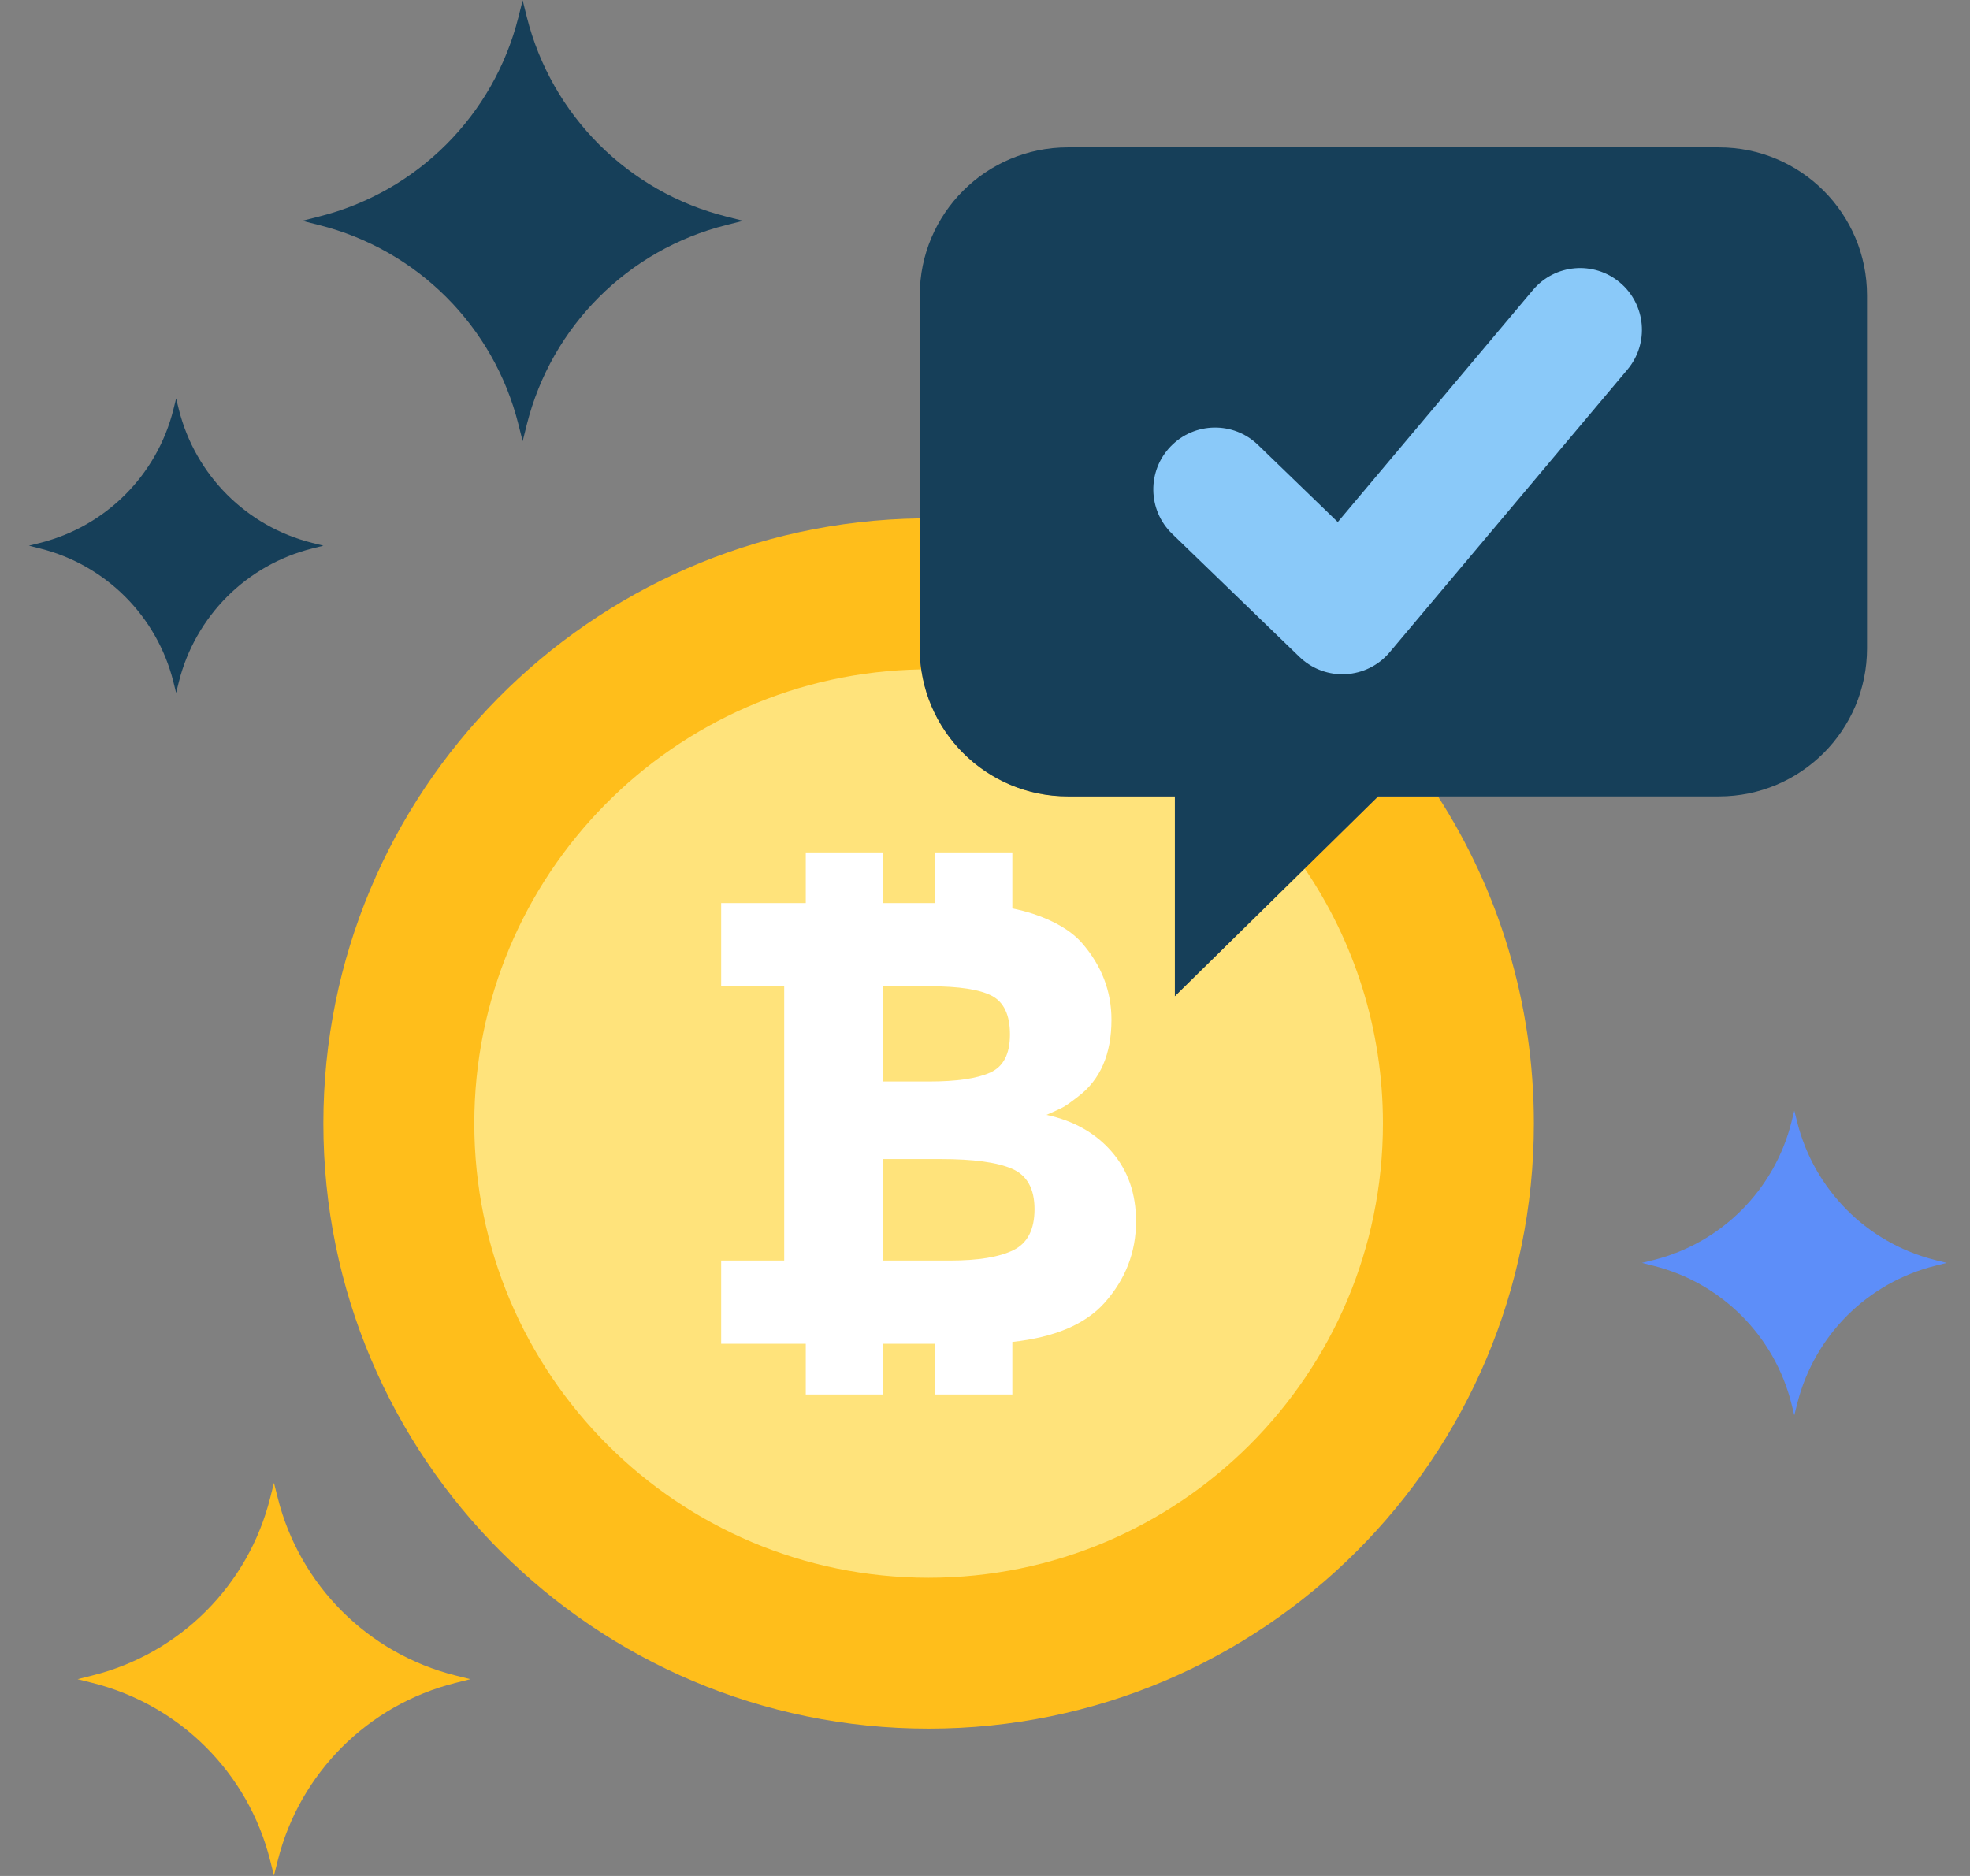 <svg width="42" height="40" viewBox="0 0 42 40" fill="none" xmlns="http://www.w3.org/2000/svg">
<rect x="0" y="0" width="42" height="40" fill="#808080" stroke="none"/>
<path d="M9.709 35.724C7.844 35.257 6.388 33.8 5.921 31.936L5.841 31.618L5.761 31.936C5.294 33.801 3.838 35.257 1.972 35.724L1.654 35.804L1.972 35.884C3.838 36.351 5.294 37.807 5.761 39.673L5.841 39.991L5.921 39.673C6.388 37.807 7.844 36.351 9.709 35.884L10.028 35.804L9.709 35.724Z" fill="#FFBE1B"/>
<path d="M15.486 4.618C13.392 4.093 11.758 2.458 11.232 0.364L11.143 0.007L11.053 0.364C10.529 2.458 8.894 4.093 6.799 4.618L6.443 4.708L6.799 4.798C8.894 5.322 10.529 6.956 11.053 9.05L11.143 9.408L11.232 9.05C11.758 6.956 13.392 5.322 15.486 4.798L15.843 4.708L15.486 4.618Z" fill="#163F59"/>
<path d="M6.655 11.575C5.257 11.225 4.166 10.133 3.814 8.735L3.755 8.496L3.696 8.735C3.345 10.133 2.253 11.225 0.855 11.575L0.617 11.635L0.855 11.695C2.254 12.045 3.345 13.137 3.696 14.535L3.755 14.773L3.814 14.535C4.166 13.137 5.257 12.045 6.655 11.695L6.894 11.635L6.655 11.575Z" fill="#163F59"/>
<path d="M30.657 16.981H29.381L25.048 21.241V16.981H22.766C21.023 16.981 19.609 15.568 19.609 13.824V11.053C12.57 11.154 6.894 16.89 6.894 23.954C6.894 31.081 12.672 36.858 19.798 36.858C26.925 36.858 32.702 31.081 32.702 23.954C32.702 21.386 31.951 18.992 30.657 16.981Z" fill="#FFBE1B"/>
<path d="M27.816 18.52L25.048 21.241V16.981H22.765C21.174 16.981 19.858 15.804 19.641 14.273C14.364 14.357 10.112 18.657 10.112 23.954C10.112 29.304 14.448 33.641 19.797 33.641C25.147 33.641 29.484 29.304 29.484 23.954C29.484 21.94 28.869 20.069 27.816 18.52Z" fill="#FFE37B"/>
<path d="M23.703 24.559C23.358 24.16 22.894 23.897 22.312 23.772C22.473 23.701 22.585 23.649 22.648 23.617C22.71 23.587 22.823 23.508 22.984 23.382C23.459 23.024 23.696 22.477 23.696 21.743C23.696 21.133 23.486 20.587 23.064 20.103C22.831 19.843 22.484 19.637 22.022 19.484C21.885 19.439 21.737 19.402 21.583 19.37V18.175H19.934V19.256H18.828V18.175H17.179V19.256H16.719H15.375V21.03H16.719V26.878H15.375V28.653H16.719H17.179V29.734H18.828V28.653H19.934V29.734H21.583V28.613C22.479 28.516 23.136 28.241 23.549 27.779C23.996 27.278 24.22 26.699 24.22 26.045C24.221 25.453 24.048 24.958 23.703 24.559ZM18.817 21.03H19.825C20.443 21.03 20.882 21.097 21.142 21.231C21.402 21.366 21.532 21.641 21.532 22.058C21.532 22.475 21.391 22.746 21.108 22.871C20.826 22.997 20.393 23.06 19.811 23.06H18.817V21.03ZM21.606 26.656C21.305 26.804 20.855 26.878 20.255 26.878H18.817V24.714H20.053C20.752 24.714 21.26 24.783 21.578 24.922C21.897 25.061 22.056 25.348 22.056 25.783C22.056 26.217 21.906 26.508 21.606 26.656Z" fill="white"/>
<path d="M36.648 3.142H22.766C21.023 3.142 19.609 4.555 19.609 6.299V13.825C19.609 15.568 21.023 16.981 22.766 16.981H25.048V21.241L29.381 16.981H36.648C38.391 16.981 39.805 15.568 39.805 13.825V6.299C39.805 4.555 38.391 3.142 36.648 3.142Z" fill="#163F59"/>
<path d="M34.536 6.024C33.98 5.557 33.149 5.627 32.681 6.185L28.521 11.131L26.821 9.487C26.299 8.981 25.465 8.995 24.959 9.518C24.453 10.041 24.467 10.875 24.989 11.381L27.704 14.006C27.951 14.245 28.279 14.377 28.62 14.377C28.643 14.377 28.666 14.376 28.688 14.375C29.053 14.356 29.393 14.187 29.628 13.907L34.697 7.88C35.165 7.323 35.093 6.492 34.536 6.024Z" fill="#8AC9F9"/>
<path d="M41.256 26.867C39.809 26.504 38.68 25.373 38.316 23.927L38.254 23.68L38.193 23.927C37.83 25.373 36.7 26.504 35.252 26.867L35.006 26.928L35.252 26.99C36.7 27.353 37.83 28.483 38.193 29.93L38.254 30.177L38.316 29.93C38.679 28.483 39.809 27.353 41.256 26.99L41.504 26.928L41.256 26.867Z" fill="#5D8EF9"/>
</svg>
